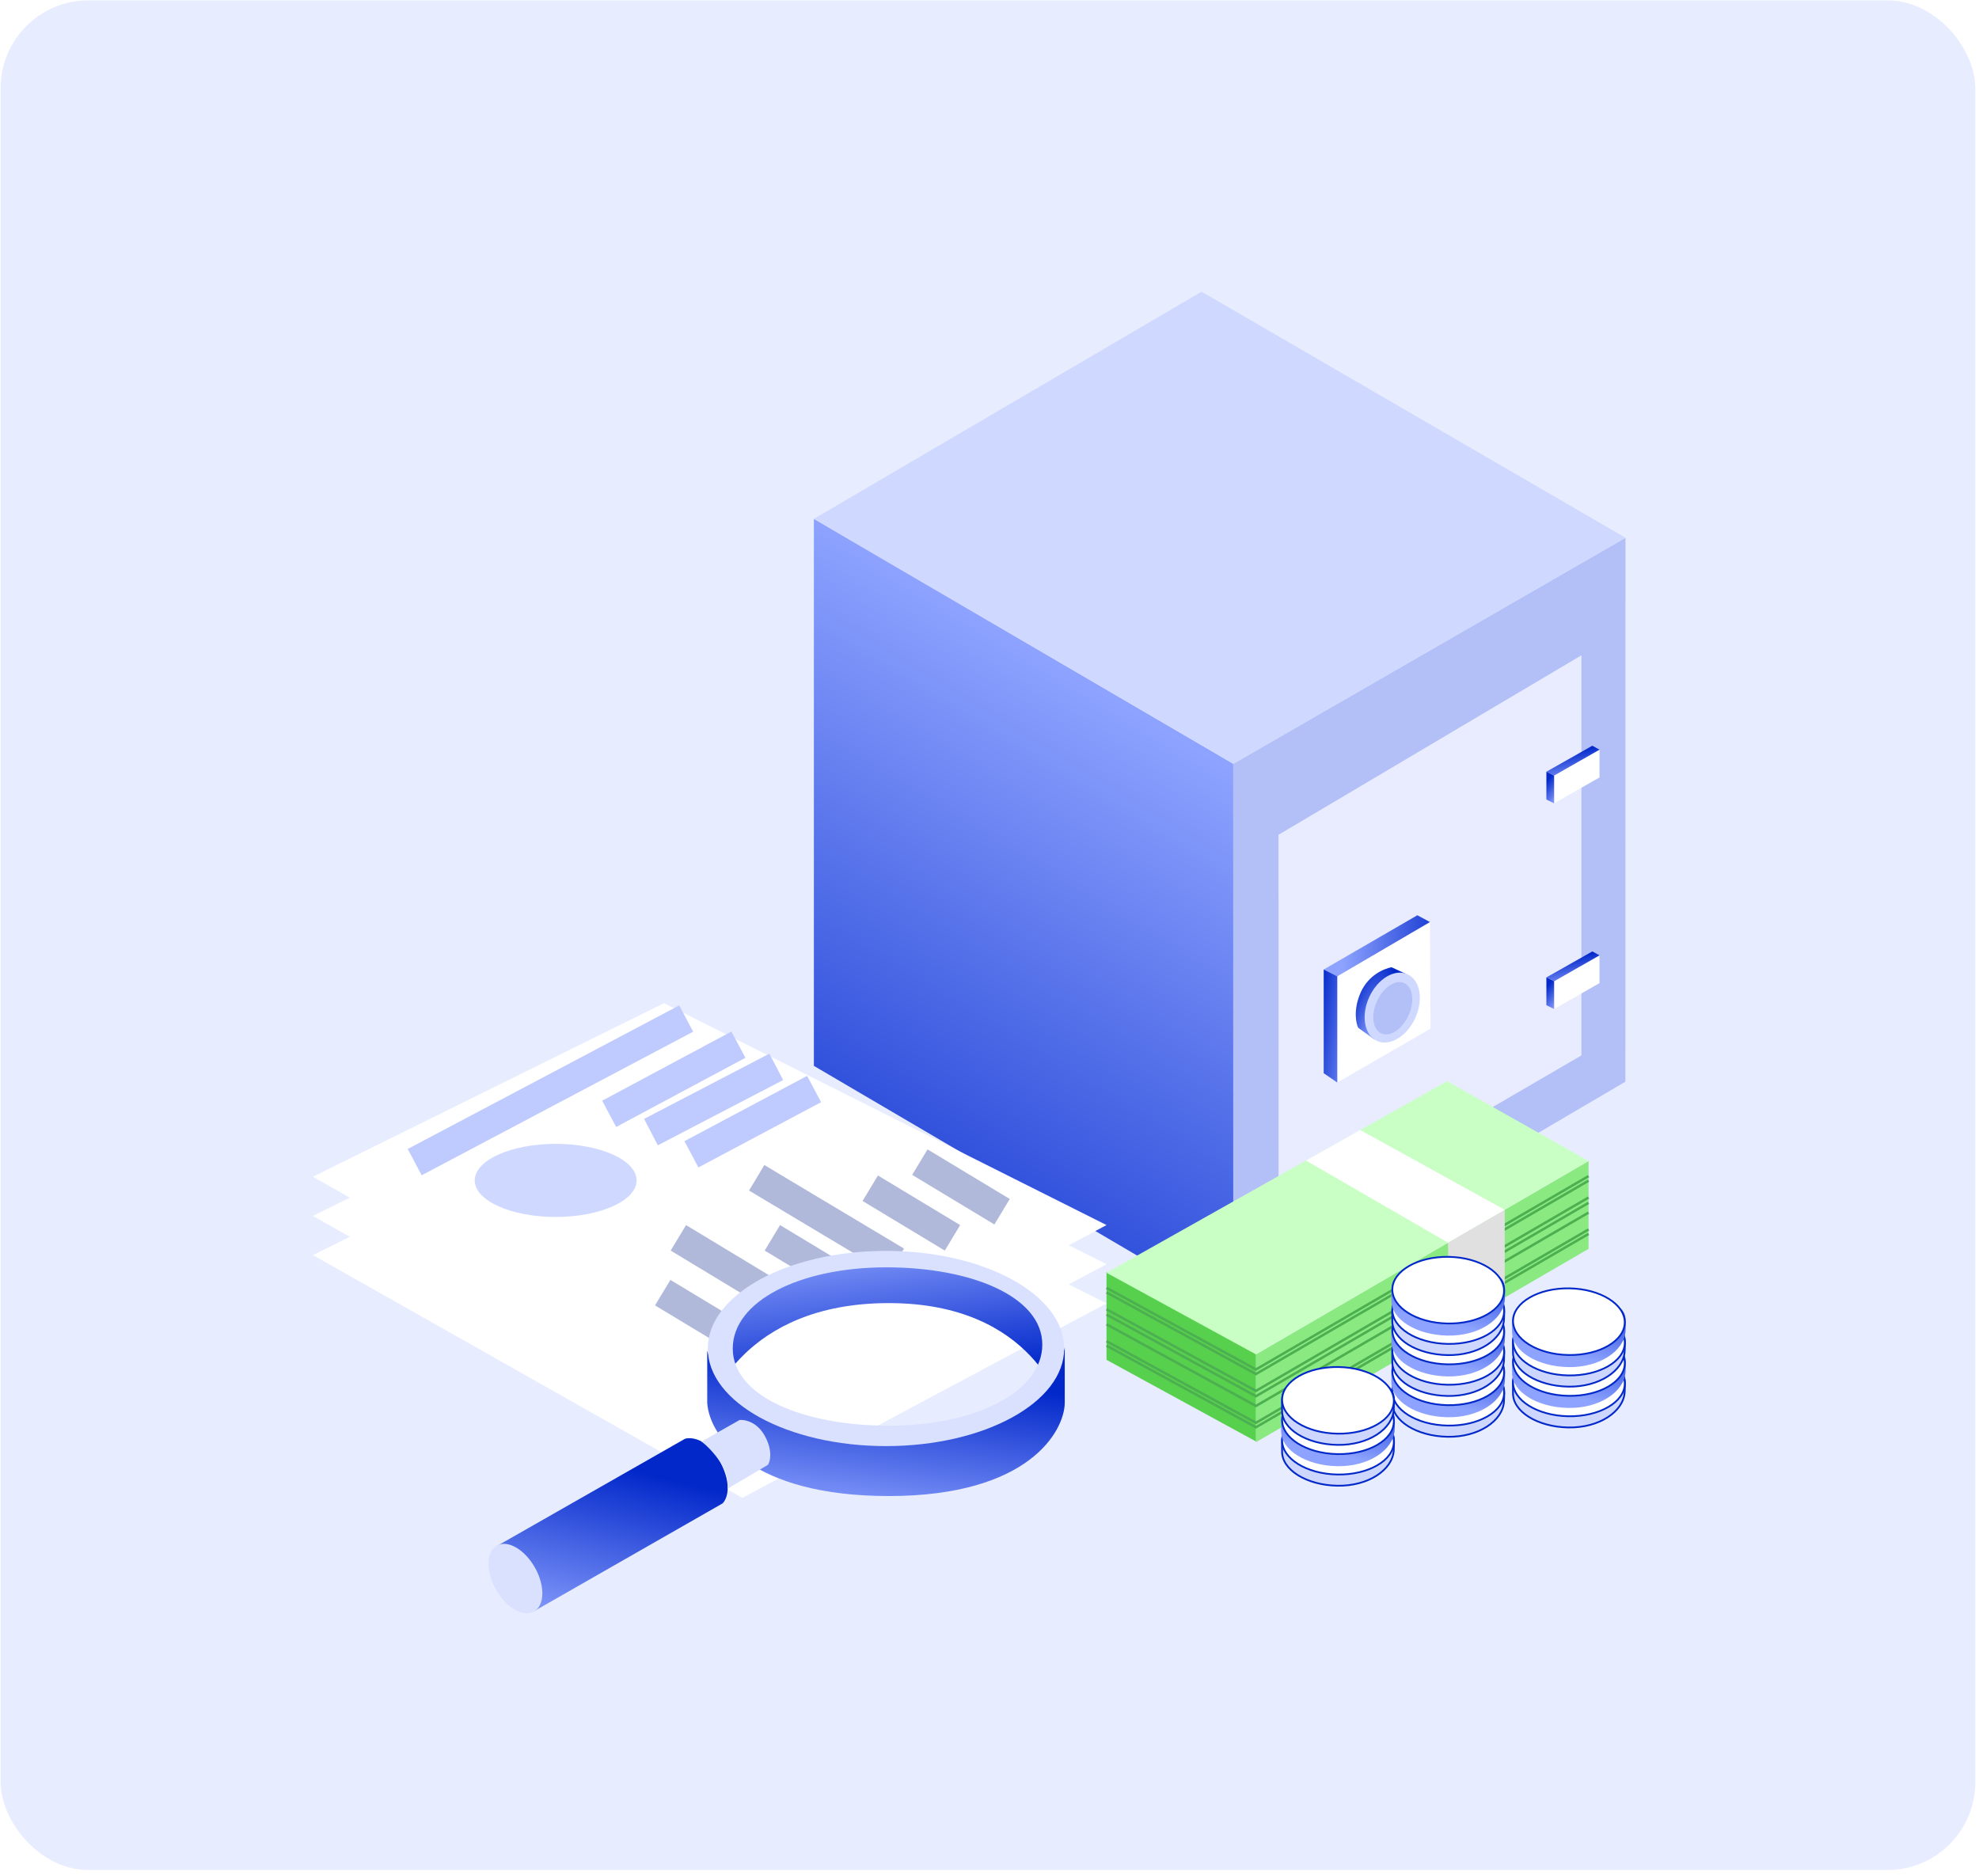 <svg width="326" height="309" viewBox="0 0 326 309" fill="none" xmlns="http://www.w3.org/2000/svg">
<rect x="0.105" y="0.059" width="325.285" height="308" rx="14.457" fill="#E8ECFF"/>
<path d="M203.159 125.827L134.07 85.474V175.59L203.159 216.13V125.827Z" fill="url(#paint0_linear_4104_235429)"/>
<path d="M203.145 125.827L267.766 88.589L267.749 178.197L203.157 216.13L203.145 125.827Z" fill="#B3C0F8"/>
<path d="M210.608 137.524L260.508 107.953V173.865L210.618 202.911L210.608 137.524Z" fill="#E8ECFE"/>
<path d="M197.934 48.051L134.071 85.474L203.16 125.827L267.768 88.589L197.934 48.051Z" fill="#CFD8FF"/>
<path d="M263.484 128.072V123.493L256.006 127.766V132.345L263.484 128.072Z" fill="white"/>
<path d="M262.304 122.849L263.484 123.493L256.006 127.766L254.733 127.131L262.304 122.849Z" fill="url(#paint1_linear_4104_235429)"/>
<path d="M256.008 132.345V127.767L254.735 127.132V131.709L256.008 132.345Z" fill="url(#paint2_linear_4104_235429)"/>
<path d="M263.484 161.957V157.379L256.006 161.652V166.231L263.484 161.957Z" fill="white"/>
<path d="M262.304 156.734L263.484 157.378L256.006 161.652L254.733 161.017L262.304 156.734Z" fill="url(#paint3_linear_4104_235429)"/>
<path d="M256.008 166.23V161.651L254.735 161.017V165.593L256.008 166.23Z" fill="url(#paint4_linear_4104_235429)"/>
<path d="M235.648 169.452L235.558 151.894L220.29 160.831V178.333L235.648 169.452Z" fill="white"/>
<path d="M233.48 150.776L235.555 151.894L220.287 160.831L218.053 159.714L233.48 150.776Z" fill="url(#paint5_linear_4104_235429)"/>
<path d="M218.055 159.714L220.289 160.831V178.333L218.055 176.799V159.714Z" fill="url(#paint6_linear_4104_235429)"/>
<path d="M229.228 159.341L231.648 160.458L226.435 171.257L223.74 169.316C223.424 168.73 222.847 166.42 224.146 163.497C225.445 160.574 228.055 159.566 229.228 159.341Z" fill="url(#paint7_radial_4104_235429)"/>
<ellipse cx="4.166" cy="6.038" rx="4.166" ry="6.038" transform="matrix(-0.909 -0.417 -0.417 0.909 235.648 162.236)" fill="#CFD8FF"/>
<ellipse cx="2.849" cy="4.56" rx="2.849" ry="4.56" transform="matrix(-0.909 -0.417 -0.417 0.909 233.922 163.141)" fill="#B3C0F8"/>
<path d="M206.895 237.582V223.117L261.685 191.266V205.73L206.895 237.582Z" fill="#8AE980"/>
<path d="M182.273 209.551L206.893 222.993V237.458L182.273 224.016V209.551Z" fill="#56D04D"/>
<path d="M238.379 178.115L182.273 209.675L206.893 223.117L261.683 191.265L238.379 178.115Z" fill="#C9FFC4"/>
<path d="M182.273 212.158L206.893 225.6L261.683 193.748" stroke="#4CAF50" stroke-width="0.409"/>
<path d="M182.273 212.911L206.893 226.353L261.683 194.501" stroke="#4CAF50" stroke-width="0.409"/>
<path d="M182.273 215.686L206.893 229.128L261.683 197.276" stroke="#4CAF50" stroke-width="0.409"/>
<path d="M182.273 216.563L206.893 230.005L261.683 198.153" stroke="#4CAF50" stroke-width="0.409"/>
<path d="M182.273 218.17L206.893 231.612L261.683 199.761" stroke="#4CAF50" stroke-width="0.409"/>
<path d="M182.273 220.947L206.893 234.389L261.683 202.537" stroke="#4CAF50" stroke-width="0.409"/>
<path d="M182.273 221.677L206.893 235.119L261.683 203.268" stroke="#4CAF50" stroke-width="0.409"/>
<path d="M247.878 213.692V199.301L238.527 204.707L238.747 219.172L247.878 213.692Z" fill="#E0E0E0"/>
<path d="M215.148 191.192L238.526 204.707L247.877 199.301L224.061 186.151L215.148 191.192Z" fill="white"/>
<path d="M229.353 231.039C229.357 230.79 229.352 230.533 229.347 230.279C229.344 230.128 229.34 229.977 229.339 229.829C229.337 229.429 229.349 229.04 229.413 228.673C229.54 227.946 229.869 227.301 230.707 226.83C231.542 226.36 232.913 225.858 234.396 225.478C235.879 225.099 237.458 224.847 238.706 224.869C240.134 224.894 241.742 225.153 243.204 225.564C244.669 225.975 245.973 226.535 246.799 227.153C247.429 227.626 247.672 228.212 247.756 228.855C247.816 229.318 247.794 229.797 247.77 230.286C247.761 230.492 247.751 230.699 247.747 230.908C247.64 232.484 246.608 233.949 244.948 235.015C243.288 236.081 241.013 236.737 238.457 236.692C235.898 236.647 233.6 235.98 231.952 234.947C230.302 233.911 229.326 232.524 229.353 231.039ZM244.897 231.313C244.916 230.211 244.193 229.224 243.06 228.513C241.925 227.801 240.356 227.35 238.623 227.319C236.89 227.289 235.306 227.684 234.146 228.356C232.989 229.026 232.231 229.987 232.212 231.089C232.192 232.199 232.916 233.042 234.044 233.607C235.172 234.172 236.73 234.476 238.454 234.506C240.178 234.537 241.766 234.289 242.933 233.765C244.1 233.241 244.877 232.425 244.897 231.313Z" fill="#CDD6FF" stroke="#0228CA" stroke-width="0.29"/>
<path d="M229.364 229.193C229.39 227.707 230.414 226.355 232.1 225.379C233.783 224.404 236.103 223.82 238.663 223.865C241.222 223.91 243.52 224.576 245.168 225.61C246.818 226.645 247.793 228.032 247.767 229.518C247.741 231.004 246.717 232.356 245.032 233.332C243.349 234.307 241.028 234.892 238.469 234.846C235.909 234.801 233.611 234.135 231.963 233.101C230.313 232.066 229.338 230.679 229.364 229.193Z" fill="white" stroke="#0228CA" stroke-width="0.29"/>
<path d="M229.208 227.673C229.236 226.088 228.871 224.333 230.636 223.34C232.337 222.383 236.176 221.316 238.709 221.361C241.592 221.412 245.193 222.407 246.886 223.674C248.224 224.676 247.916 226.177 247.892 227.551C247.671 230.824 243.617 233.565 238.455 233.473C233.293 233.382 229.153 230.785 229.208 227.673ZM244.752 227.947C244.788 225.883 242.043 224.161 238.62 224.101C235.198 224.04 232.393 225.665 232.357 227.728C232.32 229.792 235.033 230.938 238.456 230.998C241.879 231.059 244.715 230.011 244.752 227.947Z" fill="url(#paint8_linear_4104_235429)"/>
<path d="M229.364 225.83C229.39 224.344 230.414 222.992 232.1 222.016C233.783 221.041 236.103 220.456 238.663 220.501C241.222 220.547 243.52 221.213 245.168 222.247C246.818 223.282 247.793 224.669 247.767 226.155C247.741 227.64 246.717 228.992 245.032 229.969C243.349 230.943 241.028 231.528 238.469 231.483C235.909 231.438 233.611 230.771 231.963 229.738C230.313 228.703 229.338 227.315 229.364 225.83Z" fill="white" stroke="#0228CA" stroke-width="0.29"/>
<path d="M229.353 224.314C229.357 224.065 229.352 223.809 229.347 223.555C229.344 223.403 229.34 223.252 229.339 223.104C229.337 222.704 229.349 222.315 229.413 221.948C229.54 221.222 229.869 220.576 230.707 220.105C231.542 219.635 232.913 219.133 234.396 218.754C235.879 218.375 237.458 218.122 238.706 218.144C240.134 218.17 241.742 218.429 243.204 218.839C244.669 219.251 245.973 219.81 246.799 220.429C247.429 220.901 247.672 221.487 247.756 222.13C247.816 222.593 247.794 223.072 247.77 223.561C247.761 223.767 247.751 223.975 247.747 224.184C247.64 225.759 246.608 227.225 244.948 228.291C243.288 229.356 241.013 230.012 238.457 229.967C235.898 229.922 233.6 229.256 231.952 228.222C230.302 227.187 229.326 225.8 229.353 224.314ZM244.897 224.588C244.916 223.486 244.193 222.499 243.06 221.789C241.925 221.076 240.356 220.625 238.623 220.595C236.89 220.564 235.306 220.96 234.146 221.631C232.989 222.301 232.231 223.262 232.212 224.364C232.192 225.474 232.916 226.318 234.044 226.883C235.172 227.448 236.73 227.751 238.454 227.782C240.178 227.812 241.766 227.564 242.933 227.04C244.1 226.517 244.877 225.7 244.897 224.588Z" fill="#CDD6FF" stroke="#0228CA" stroke-width="0.29"/>
<path d="M229.364 222.467C229.39 220.982 230.414 219.63 232.1 218.654C233.783 217.679 236.103 217.094 238.663 217.139C241.222 217.184 243.52 217.851 245.168 218.884C246.818 219.92 247.793 221.307 247.767 222.792C247.741 224.278 246.717 225.63 245.032 226.606C243.349 227.581 241.028 228.166 238.469 228.121C235.909 228.076 233.611 227.409 231.963 226.376C230.313 225.34 229.338 223.953 229.364 222.467Z" fill="white" stroke="#0228CA" stroke-width="0.29"/>
<path d="M229.208 220.948C229.236 219.363 228.871 217.609 230.636 216.615C232.337 215.659 236.176 214.591 238.709 214.636C241.592 214.687 245.193 215.682 246.886 216.95C248.224 217.952 247.916 219.452 247.892 220.827C247.671 224.099 243.617 226.84 238.455 226.749C233.293 226.658 229.153 224.061 229.208 220.948ZM244.752 221.223C244.788 219.159 242.043 217.437 238.62 217.376C235.198 217.316 232.393 218.94 232.357 221.004C232.32 223.068 235.033 224.213 238.456 224.274C241.879 224.334 244.715 223.287 244.752 221.223Z" fill="url(#paint9_linear_4104_235429)"/>
<path d="M229.364 219.105C229.39 217.619 230.414 216.268 232.1 215.291C233.783 214.317 236.103 213.732 238.663 213.777C241.222 213.822 243.52 214.489 245.168 215.522C246.818 216.557 247.793 217.944 247.767 219.43C247.741 220.916 246.717 222.268 245.032 223.244C243.349 224.219 241.028 224.804 238.469 224.758C235.909 224.713 233.611 224.047 231.963 223.013C230.313 221.978 229.338 220.591 229.364 219.105Z" fill="white" stroke="#0228CA" stroke-width="0.29"/>
<path d="M229.353 217.585C229.357 217.336 229.352 217.079 229.347 216.825C229.344 216.673 229.34 216.523 229.339 216.375C229.337 215.975 229.349 215.586 229.413 215.219C229.54 214.492 229.869 213.847 230.707 213.376C231.542 212.906 232.913 212.404 234.396 212.024C235.879 211.645 237.458 211.393 238.706 211.415C240.134 211.44 241.742 211.699 243.204 212.11C244.669 212.521 245.973 213.081 246.799 213.699C247.429 214.171 247.672 214.758 247.756 215.401C247.816 215.864 247.794 216.343 247.77 216.832C247.761 217.038 247.751 217.245 247.747 217.454C247.64 219.03 246.608 220.495 244.948 221.561C243.288 222.627 241.013 223.283 238.457 223.238C235.898 223.193 233.6 222.526 231.952 221.493C230.302 220.457 229.326 219.07 229.353 217.585ZM244.897 217.859C244.916 216.757 244.193 215.77 243.06 215.059C241.925 214.347 240.356 213.896 238.623 213.865C236.89 213.835 235.306 214.23 234.146 214.902C232.989 215.572 232.231 216.533 232.212 217.635C232.192 218.745 232.916 219.588 234.044 220.153C235.172 220.718 236.73 221.022 238.454 221.052C240.178 221.083 241.766 220.835 242.933 220.311C244.1 219.787 244.877 218.971 244.897 217.859Z" fill="#CDD6FF" stroke="#0228CA" stroke-width="0.29"/>
<path d="M229.364 215.739C229.39 214.253 230.414 212.901 232.1 211.925C233.783 210.95 236.103 210.365 238.663 210.411C241.222 210.456 243.52 211.122 245.168 212.156C246.818 213.191 247.793 214.578 247.767 216.064C247.741 217.55 246.717 218.901 245.032 219.878C243.349 220.852 241.028 221.437 238.469 221.392C235.909 221.347 233.611 220.681 231.963 219.647C230.313 218.612 229.338 217.225 229.364 215.739Z" fill="white" stroke="#0228CA" stroke-width="0.29"/>
<path d="M229.208 214.222C229.236 212.636 228.871 210.882 230.636 209.889C232.337 208.932 236.176 207.865 238.709 207.91C241.592 207.961 245.193 208.956 246.886 210.223C248.224 211.225 247.916 212.726 247.892 214.1C247.671 217.373 243.617 220.113 238.455 220.022C233.293 219.931 229.153 217.334 229.208 214.222ZM244.752 214.496C244.788 212.432 242.043 210.71 238.62 210.65C235.198 210.589 232.393 212.213 232.357 214.277C232.32 216.341 235.033 217.487 238.456 217.547C241.879 217.608 244.715 216.56 244.752 214.496Z" fill="url(#paint10_linear_4104_235429)"/>
<path d="M229.36 212.379C229.386 210.893 230.41 209.541 232.096 208.565C233.779 207.59 236.1 207.005 238.659 207.05C241.218 207.095 243.516 207.762 245.164 208.795C246.814 209.831 247.789 211.218 247.763 212.704C247.737 214.189 246.713 215.541 245.028 216.517C243.345 217.492 241.024 218.077 238.465 218.032C235.906 217.987 233.607 217.32 231.959 216.287C230.309 215.251 229.334 213.864 229.36 212.379Z" fill="white" stroke="#0228CA" stroke-width="0.29"/>
<path d="M211.196 239.101C211.201 238.852 211.196 238.596 211.19 238.342C211.187 238.19 211.184 238.039 211.183 237.892C211.18 237.491 211.193 237.103 211.257 236.735C211.384 236.009 211.713 235.364 212.551 234.892C213.385 234.422 214.757 233.92 216.24 233.541C217.722 233.162 219.301 232.909 220.55 232.931C221.977 232.957 223.586 233.216 225.048 233.627C226.513 234.038 227.817 234.598 228.642 235.216C229.273 235.688 229.516 236.274 229.6 236.918C229.66 237.38 229.637 237.859 229.614 238.349C229.605 238.554 229.595 238.762 229.591 238.971C229.483 240.546 228.452 242.012 226.792 243.078C225.132 244.143 222.857 244.8 220.301 244.754C217.742 244.709 215.443 244.043 213.796 243.009C212.145 241.974 211.17 240.587 211.196 239.101ZM226.741 239.376C226.76 238.273 226.037 237.286 224.904 236.576C223.769 235.864 222.2 235.412 220.467 235.382C218.733 235.351 217.15 235.747 215.99 236.418C214.833 237.089 214.075 238.049 214.056 239.152C214.036 240.261 214.76 241.105 215.888 241.67C217.016 242.235 218.573 242.538 220.297 242.569C222.021 242.599 223.609 242.351 224.777 241.827C225.944 241.304 226.721 240.487 226.741 239.376Z" fill="#CDD6FF" stroke="#0228CA" stroke-width="0.29"/>
<path d="M211.204 237.256C211.23 235.77 212.254 234.418 213.939 233.442C215.622 232.467 217.943 231.882 220.502 231.927C223.061 231.972 225.36 232.639 227.008 233.672C228.658 234.708 229.633 236.095 229.607 237.581C229.581 239.066 228.557 240.418 226.871 241.394C225.188 242.369 222.868 242.954 220.308 242.909C217.749 242.864 215.451 242.197 213.803 241.164C212.153 240.128 211.178 238.741 211.204 237.256Z" fill="white" stroke="#0228CA" stroke-width="0.29"/>
<path d="M211.052 235.735C211.08 234.15 210.714 232.396 212.48 231.403C214.18 230.446 218.019 229.379 220.552 229.423C223.435 229.474 227.037 230.469 228.729 231.737C230.067 232.739 229.76 234.24 229.736 235.614C229.515 238.887 225.46 241.627 220.299 241.536C215.137 241.445 210.997 238.848 211.052 235.735ZM226.596 236.01C226.632 233.946 223.887 232.224 220.464 232.163C217.041 232.103 214.237 233.727 214.201 235.791C214.164 237.855 216.877 239 220.3 239.061C223.723 239.121 226.559 238.074 226.596 236.01Z" fill="url(#paint11_linear_4104_235429)"/>
<path d="M211.204 233.892C211.23 232.407 212.254 231.055 213.939 230.078C215.622 229.104 217.943 228.519 220.502 228.564C223.061 228.609 225.36 229.276 227.008 230.309C228.658 231.344 229.633 232.732 229.607 234.217C229.581 235.703 228.557 237.055 226.871 238.031C225.188 239.006 222.868 239.591 220.308 239.546C217.749 239.5 215.451 238.834 213.803 237.8C212.153 236.765 211.178 235.378 211.204 233.892Z" fill="white" stroke="#0228CA" stroke-width="0.29"/>
<path d="M211.196 232.374C211.201 232.125 211.196 231.868 211.19 231.614C211.187 231.463 211.184 231.312 211.183 231.164C211.18 230.764 211.193 230.375 211.257 230.008C211.384 229.281 211.713 228.636 212.551 228.165C213.385 227.695 214.757 227.193 216.24 226.813C217.722 226.434 219.301 226.182 220.55 226.204C221.977 226.229 223.586 226.488 225.048 226.899C226.513 227.31 227.817 227.87 228.642 228.488C229.273 228.961 229.516 229.547 229.6 230.19C229.66 230.653 229.637 231.132 229.614 231.621C229.605 231.827 229.595 232.034 229.591 232.243C229.483 233.819 228.452 235.284 226.792 236.35C225.132 237.416 222.857 238.072 220.301 238.027C217.742 237.982 215.443 237.315 213.796 236.282C212.145 235.246 211.17 233.859 211.196 232.374ZM226.741 232.648C226.76 231.546 226.037 230.559 224.904 229.848C223.769 229.136 222.2 228.685 220.467 228.654C218.733 228.624 217.15 229.019 215.99 229.691C214.833 230.361 214.075 231.322 214.056 232.424C214.036 233.534 214.76 234.377 215.888 234.942C217.016 235.507 218.573 235.811 220.297 235.841C222.021 235.872 223.609 235.624 224.777 235.1C225.944 234.576 226.721 233.76 226.741 232.648Z" fill="#CDD6FF" stroke="#0228CA" stroke-width="0.29"/>
<path d="M211.204 230.527C211.23 229.041 212.254 227.689 213.939 226.713C215.622 225.738 217.943 225.154 220.502 225.199C223.061 225.244 225.36 225.91 227.008 226.944C228.658 227.979 229.633 229.366 229.607 230.852C229.581 232.338 228.557 233.69 226.871 234.666C225.188 235.641 222.868 236.226 220.308 236.18C217.749 236.135 215.451 235.469 213.803 234.435C212.153 233.4 211.178 232.013 211.204 230.527Z" fill="white" stroke="#0228CA" stroke-width="0.29"/>
<path d="M249.236 229.504C249.24 229.256 249.235 228.999 249.229 228.745C249.226 228.593 249.223 228.443 249.222 228.295C249.22 227.894 249.232 227.506 249.296 227.138C249.423 226.412 249.752 225.767 250.59 225.295C251.424 224.826 252.796 224.324 254.279 223.944C255.761 223.565 257.34 223.313 258.589 223.335C260.016 223.36 261.625 223.619 263.087 224.03C264.552 224.441 265.856 225.001 266.681 225.619C267.312 226.091 267.555 226.677 267.639 227.321C267.699 227.784 267.676 228.263 267.653 228.752C267.644 228.958 267.634 229.165 267.63 229.374C267.522 230.95 266.491 232.415 264.831 233.481C263.171 234.547 260.896 235.203 258.34 235.158C255.781 235.113 253.482 234.446 251.835 233.413C250.185 232.377 249.209 230.99 249.236 229.504ZM264.78 229.779C264.799 228.676 264.076 227.69 262.943 226.979C261.808 226.267 260.239 225.816 258.506 225.785C256.772 225.754 255.189 226.15 254.029 226.822C252.872 227.492 252.114 228.452 252.095 229.555C252.075 230.665 252.799 231.508 253.927 232.073C255.055 232.638 256.612 232.942 258.336 232.972C260.06 233.003 261.648 232.755 262.816 232.231C263.983 231.707 264.76 230.891 264.78 229.779Z" fill="#CDD6FF" stroke="#0228CA" stroke-width="0.29"/>
<path d="M249.243 227.659C249.269 226.173 250.293 224.821 251.978 223.845C253.661 222.87 255.982 222.285 258.541 222.331C261.101 222.376 263.399 223.042 265.047 224.076C266.697 225.111 267.672 226.498 267.646 227.984C267.62 229.47 266.596 230.821 264.91 231.798C263.227 232.772 260.907 233.357 258.347 233.312C255.788 233.267 253.49 232.6 251.842 231.567C250.192 230.532 249.217 229.145 249.243 227.659Z" fill="white" stroke="#0228CA" stroke-width="0.29"/>
<path d="M249.091 226.138C249.119 224.552 248.753 222.798 250.519 221.805C252.219 220.848 256.059 219.781 258.592 219.826C261.474 219.877 265.076 220.872 266.768 222.139C268.106 223.141 267.799 224.642 267.775 226.016C267.554 229.289 263.5 232.029 258.338 231.938C253.176 231.847 249.036 229.25 249.091 226.138ZM264.635 226.412C264.671 224.348 261.926 222.626 258.503 222.566C255.08 222.505 252.276 224.129 252.24 226.193C252.203 228.257 254.916 229.403 258.339 229.463C261.762 229.524 264.598 228.476 264.635 226.412Z" fill="url(#paint12_linear_4104_235429)"/>
<path d="M249.247 224.295C249.273 222.809 250.297 221.457 251.982 220.481C253.665 219.506 255.986 218.921 258.545 218.966C261.104 219.011 263.403 219.678 265.051 220.712C266.701 221.747 267.676 223.134 267.65 224.62C267.624 226.105 266.6 227.457 264.914 228.433C263.231 229.408 260.91 229.993 258.351 229.948C255.792 229.903 253.494 229.236 251.846 228.203C250.196 227.167 249.22 225.78 249.247 224.295Z" fill="white" stroke="#0228CA" stroke-width="0.29"/>
<path d="M249.236 222.777C249.24 222.528 249.235 222.272 249.229 222.018C249.226 221.866 249.223 221.715 249.222 221.567C249.22 221.167 249.232 220.778 249.296 220.411C249.423 219.685 249.752 219.039 250.59 218.568C251.424 218.098 252.796 217.596 254.279 217.217C255.761 216.838 257.34 216.585 258.589 216.607C260.016 216.632 261.625 216.892 263.087 217.302C264.552 217.714 265.856 218.273 266.681 218.892C267.312 219.364 267.555 219.95 267.639 220.593C267.699 221.056 267.676 221.535 267.653 222.024C267.644 222.23 267.634 222.438 267.63 222.647C267.522 224.222 266.491 225.688 264.831 226.753C263.171 227.819 260.896 228.475 258.34 228.43C255.781 228.385 253.482 227.718 251.835 226.685C250.185 225.65 249.209 224.263 249.236 222.777ZM264.78 223.051C264.799 221.949 264.076 220.962 262.943 220.252C261.808 219.539 260.239 219.088 258.506 219.058C256.772 219.027 255.189 219.422 254.029 220.094C252.872 220.764 252.114 221.725 252.095 222.827C252.075 223.937 252.799 224.78 253.927 225.346C255.055 225.911 256.612 226.214 258.336 226.245C260.06 226.275 261.648 226.027 262.816 225.503C263.983 224.979 264.76 224.163 264.78 223.051Z" fill="#CDD6FF" stroke="#0228CA" stroke-width="0.29"/>
<path d="M249.247 220.93C249.273 219.445 250.297 218.093 251.982 217.116C253.665 216.142 255.986 215.557 258.545 215.602C261.104 215.647 263.403 216.314 265.051 217.347C266.701 218.382 267.676 219.77 267.65 221.255C267.624 222.741 266.6 224.093 264.914 225.069C263.231 226.044 260.91 226.629 258.351 226.584C255.792 226.538 253.494 225.872 251.846 224.838C250.196 223.803 249.22 222.416 249.247 220.93Z" fill="white" stroke="#0228CA" stroke-width="0.29"/>
<path d="M249.091 219.411C249.119 217.826 248.753 216.072 250.519 215.078C252.219 214.121 256.059 213.054 258.592 213.099C261.474 213.15 265.076 214.145 266.768 215.412C268.106 216.414 267.799 217.915 267.775 219.289C267.554 222.562 263.5 225.303 258.338 225.212C253.176 225.121 249.036 222.524 249.091 219.411ZM264.635 219.686C264.671 217.622 261.926 215.9 258.503 215.839C255.08 215.779 252.276 217.403 252.24 219.467C252.203 221.531 254.916 222.676 258.339 222.737C261.762 222.797 264.598 221.749 264.635 219.686Z" fill="url(#paint13_linear_4104_235429)"/>
<path d="M249.243 217.568C249.269 216.082 250.293 214.73 251.978 213.754C253.661 212.779 255.982 212.195 258.541 212.24C261.101 212.285 263.399 212.951 265.047 213.985C266.697 215.02 267.672 216.407 267.646 217.893C267.62 219.379 266.596 220.731 264.91 221.707C263.227 222.682 260.907 223.267 258.347 223.221C255.788 223.176 253.49 222.51 251.842 221.476C250.192 220.441 249.217 219.054 249.243 217.568Z" fill="white" stroke="#0228CA" stroke-width="0.29"/>
<g filter="url(#filter0_d_4104_235429)">
<path d="M109.385 174.891L182.277 211.445L122.286 243.484L51.544 203.49L109.385 174.891Z" fill="white"/>
</g>
<g filter="url(#filter1_d_4104_235429)">
<path d="M109.385 168.439L182.277 204.994L122.286 237.033L51.544 197.039L109.385 168.439Z" fill="white"/>
</g>
<g filter="url(#filter2_d_4104_235429)">
<path d="M109.385 161.989L182.277 198.544L122.286 230.582L51.544 190.588L109.385 161.989Z" fill="white"/>
</g>
<path d="M68.312 191.446L113.037 167.794M100.351 183.49L121.638 172.094M107.231 186.501L127.873 175.75M113.897 190.156L134.109 179.405" stroke="#BFCBFF" stroke-width="4.904"/>
<ellipse cx="91.534" cy="194.457" rx="13.331" ry="6.021" fill="#CFD8FF"/>
<path d="M109.168 212.948L122.714 221.119M111.748 203.917L131.315 215.744M127.23 203.917L140.776 212.088M124.649 194.027L147.657 207.788M143.356 195.747L150.129 199.832L156.903 203.917M151.527 191.446L158.3 195.532L165.073 199.617" stroke="#6575B8" stroke-opacity="0.5" stroke-width="4.904"/>
<path d="M112.853 237.013L81.535 254.869C82.657 254.23 85.499 253.989 87.892 258.141C90.286 262.294 88.796 264.858 87.799 265.527L119.024 247.671C119.74 246.985 120.669 244.66 118.65 240.846C116.63 237.032 113.944 236.702 112.853 237.013Z" fill="url(#paint14_linear_4104_235429)"/>
<path d="M174.927 222.896V232.058C174.927 232.058 170.564 214.669 146.406 214.669C122.247 214.669 116.965 231.497 116.965 231.497V222.896C117.333 217.318 124.233 207.564 146.406 207.564C169.102 207.564 174.866 218.253 174.927 222.896Z" fill="url(#paint15_linear_4104_235429)"/>
<ellipse cx="84.907" cy="260.049" rx="3.685" ry="6.228" transform="rotate(-29.448 84.907 260.049)" fill="#DAE1FF"/>
<path d="M175.397 231.123V221.961C175.397 221.961 173.06 235.517 147.164 237.012C121.268 238.508 116.5 222.522 116.5 222.522V231.123C116.874 236.701 123.885 246.455 146.416 246.455C169.478 246.455 175.335 235.766 175.397 231.123Z" fill="url(#paint16_linear_4104_235429)"/>
<path d="M175.304 222.148C175.304 231.029 162.161 238.228 145.949 238.228C129.736 238.228 116.594 231.029 116.594 222.148C116.594 213.268 129.736 206.068 145.949 206.068C162.161 206.068 175.304 213.268 175.304 222.148ZM120.707 222.148C120.707 229.946 132.185 234.865 146.42 234.865C160.656 234.865 171.697 229.292 171.697 221.494C171.697 213.696 160.22 208.777 145.984 208.777C131.749 208.777 120.707 214.35 120.707 222.148Z" fill="#DAE1FF"/>
<path d="M121.83 233.928L115.566 237.481C116.158 237.917 117.623 239.238 118.745 241.033C119.867 242.828 119.96 244.586 119.867 245.24L126.504 241.313C126.878 240.753 127.308 239.032 126.037 236.639C124.766 234.246 122.703 233.835 121.83 233.928Z" fill="#DAE1FF"/>
<defs>
<filter id="filter0_d_4104_235429" x="48.274" y="174.891" width="137.273" height="75.131" filterUnits="userSpaceOnUse" color-interpolation-filters="sRGB">
<feFlood flood-opacity="0" result="BackgroundImageFix"/>
<feColorMatrix in="SourceAlpha" type="matrix" values="0 0 0 0 0 0 0 0 0 0 0 0 0 0 0 0 0 0 127 0" result="hardAlpha"/>
<feOffset dy="3.269"/>
<feGaussianBlur stdDeviation="1.635"/>
<feComposite in2="hardAlpha" operator="out"/>
<feColorMatrix type="matrix" values="0 0 0 0 0 0 0 0 0 0 0 0 0 0 0 0 0 0 0.25 0"/>
<feBlend mode="normal" in2="BackgroundImageFix" result="effect1_dropShadow_4104_235429"/>
<feBlend mode="normal" in="SourceGraphic" in2="effect1_dropShadow_4104_235429" result="shape"/>
</filter>
<filter id="filter1_d_4104_235429" x="48.274" y="168.439" width="137.273" height="75.131" filterUnits="userSpaceOnUse" color-interpolation-filters="sRGB">
<feFlood flood-opacity="0" result="BackgroundImageFix"/>
<feColorMatrix in="SourceAlpha" type="matrix" values="0 0 0 0 0 0 0 0 0 0 0 0 0 0 0 0 0 0 127 0" result="hardAlpha"/>
<feOffset dy="3.269"/>
<feGaussianBlur stdDeviation="1.635"/>
<feComposite in2="hardAlpha" operator="out"/>
<feColorMatrix type="matrix" values="0 0 0 0 0 0 0 0 0 0 0 0 0 0 0 0 0 0 0.25 0"/>
<feBlend mode="normal" in2="BackgroundImageFix" result="effect1_dropShadow_4104_235429"/>
<feBlend mode="normal" in="SourceGraphic" in2="effect1_dropShadow_4104_235429" result="shape"/>
</filter>
<filter id="filter2_d_4104_235429" x="48.274" y="161.989" width="137.273" height="75.131" filterUnits="userSpaceOnUse" color-interpolation-filters="sRGB">
<feFlood flood-opacity="0" result="BackgroundImageFix"/>
<feColorMatrix in="SourceAlpha" type="matrix" values="0 0 0 0 0 0 0 0 0 0 0 0 0 0 0 0 0 0 127 0" result="hardAlpha"/>
<feOffset dy="3.269"/>
<feGaussianBlur stdDeviation="1.635"/>
<feComposite in2="hardAlpha" operator="out"/>
<feColorMatrix type="matrix" values="0 0 0 0 0 0 0 0 0 0 0 0 0 0 0 0 0 0 0.25 0"/>
<feBlend mode="normal" in2="BackgroundImageFix" result="effect1_dropShadow_4104_235429"/>
<feBlend mode="normal" in="SourceGraphic" in2="effect1_dropShadow_4104_235429" result="shape"/>
</filter>
<linearGradient id="paint0_linear_4104_235429" x1="188.082" y1="117.798" x2="127.015" y2="217.994" gradientUnits="userSpaceOnUse">
<stop stop-color="#8EA3FF"/>
<stop offset="1" stop-color="#0228CA"/>
</linearGradient>
<linearGradient id="paint1_linear_4104_235429" x1="256.643" y1="124.065" x2="257.55" y2="129.072" gradientUnits="userSpaceOnUse">
<stop stop-color="#0228CA"/>
<stop offset="1" stop-color="#8EA3FF"/>
</linearGradient>
<linearGradient id="paint2_linear_4104_235429" x1="255.013" y1="128.422" x2="257.652" y2="130.421" gradientUnits="userSpaceOnUse">
<stop stop-color="#0228CA"/>
<stop offset="1" stop-color="#8EA3FF"/>
</linearGradient>
<linearGradient id="paint3_linear_4104_235429" x1="256.643" y1="157.951" x2="257.55" y2="162.958" gradientUnits="userSpaceOnUse">
<stop stop-color="#0228CA"/>
<stop offset="1" stop-color="#8EA3FF"/>
</linearGradient>
<linearGradient id="paint4_linear_4104_235429" x1="255.013" y1="162.306" x2="257.652" y2="164.306" gradientUnits="userSpaceOnUse">
<stop stop-color="#0228CA"/>
<stop offset="1" stop-color="#8EA3FF"/>
</linearGradient>
<linearGradient id="paint5_linear_4104_235429" x1="239.465" y1="149.287" x2="220.81" y2="149.952" gradientUnits="userSpaceOnUse">
<stop stop-color="#0228CA"/>
<stop offset="1" stop-color="#8EA3FF"/>
</linearGradient>
<linearGradient id="paint6_linear_4104_235429" x1="217.682" y1="160.459" x2="225.282" y2="161.449" gradientUnits="userSpaceOnUse">
<stop stop-color="#0228CA"/>
<stop offset="1" stop-color="#8EA3FF"/>
</linearGradient>
<radialGradient id="paint7_radial_4104_235429" cx="0" cy="0" r="1" gradientUnits="userSpaceOnUse" gradientTransform="translate(225.372 172.523) rotate(-81.555) scale(15.43 4.483)">
<stop stop-color="#8EA3FF"/>
<stop offset="1" stop-color="#0228CA"/>
</radialGradient>
<linearGradient id="paint8_linear_4104_235429" x1="233.217" y1="230.383" x2="235.974" y2="218.217" gradientUnits="userSpaceOnUse">
<stop stop-color="#8DA3FF"/>
<stop offset="1" stop-color="#0228CA"/>
</linearGradient>
<linearGradient id="paint9_linear_4104_235429" x1="233.217" y1="223.659" x2="235.974" y2="211.492" gradientUnits="userSpaceOnUse">
<stop stop-color="#8DA3FF"/>
<stop offset="1" stop-color="#0228CA"/>
</linearGradient>
<linearGradient id="paint10_linear_4104_235429" x1="233.217" y1="216.932" x2="235.974" y2="204.766" gradientUnits="userSpaceOnUse">
<stop stop-color="#8DA3FF"/>
<stop offset="1" stop-color="#0228CA"/>
</linearGradient>
<linearGradient id="paint11_linear_4104_235429" x1="215.061" y1="238.446" x2="217.817" y2="226.279" gradientUnits="userSpaceOnUse">
<stop stop-color="#8DA3FF"/>
<stop offset="1" stop-color="#0228CA"/>
</linearGradient>
<linearGradient id="paint12_linear_4104_235429" x1="253.1" y1="228.848" x2="255.856" y2="216.682" gradientUnits="userSpaceOnUse">
<stop stop-color="#8DA3FF"/>
<stop offset="1" stop-color="#0228CA"/>
</linearGradient>
<linearGradient id="paint13_linear_4104_235429" x1="253.1" y1="222.121" x2="255.856" y2="209.955" gradientUnits="userSpaceOnUse">
<stop stop-color="#8DA3FF"/>
<stop offset="1" stop-color="#0228CA"/>
</linearGradient>
<linearGradient id="paint14_linear_4104_235429" x1="111.506" y1="244" x2="104.669" y2="272.439" gradientUnits="userSpaceOnUse">
<stop stop-color="#0228CA"/>
<stop offset="1" stop-color="#8EA3FF"/>
</linearGradient>
<linearGradient id="paint15_linear_4104_235429" x1="162.278" y1="225.998" x2="158.834" y2="200.706" gradientUnits="userSpaceOnUse">
<stop stop-color="#0228CA"/>
<stop offset="1" stop-color="#8EA3FF"/>
</linearGradient>
<linearGradient id="paint16_linear_4104_235429" x1="162.544" y1="228.021" x2="159.152" y2="253.327" gradientUnits="userSpaceOnUse">
<stop stop-color="#0228CA"/>
<stop offset="1" stop-color="#8EA3FF"/>
</linearGradient>
</defs>
</svg>
